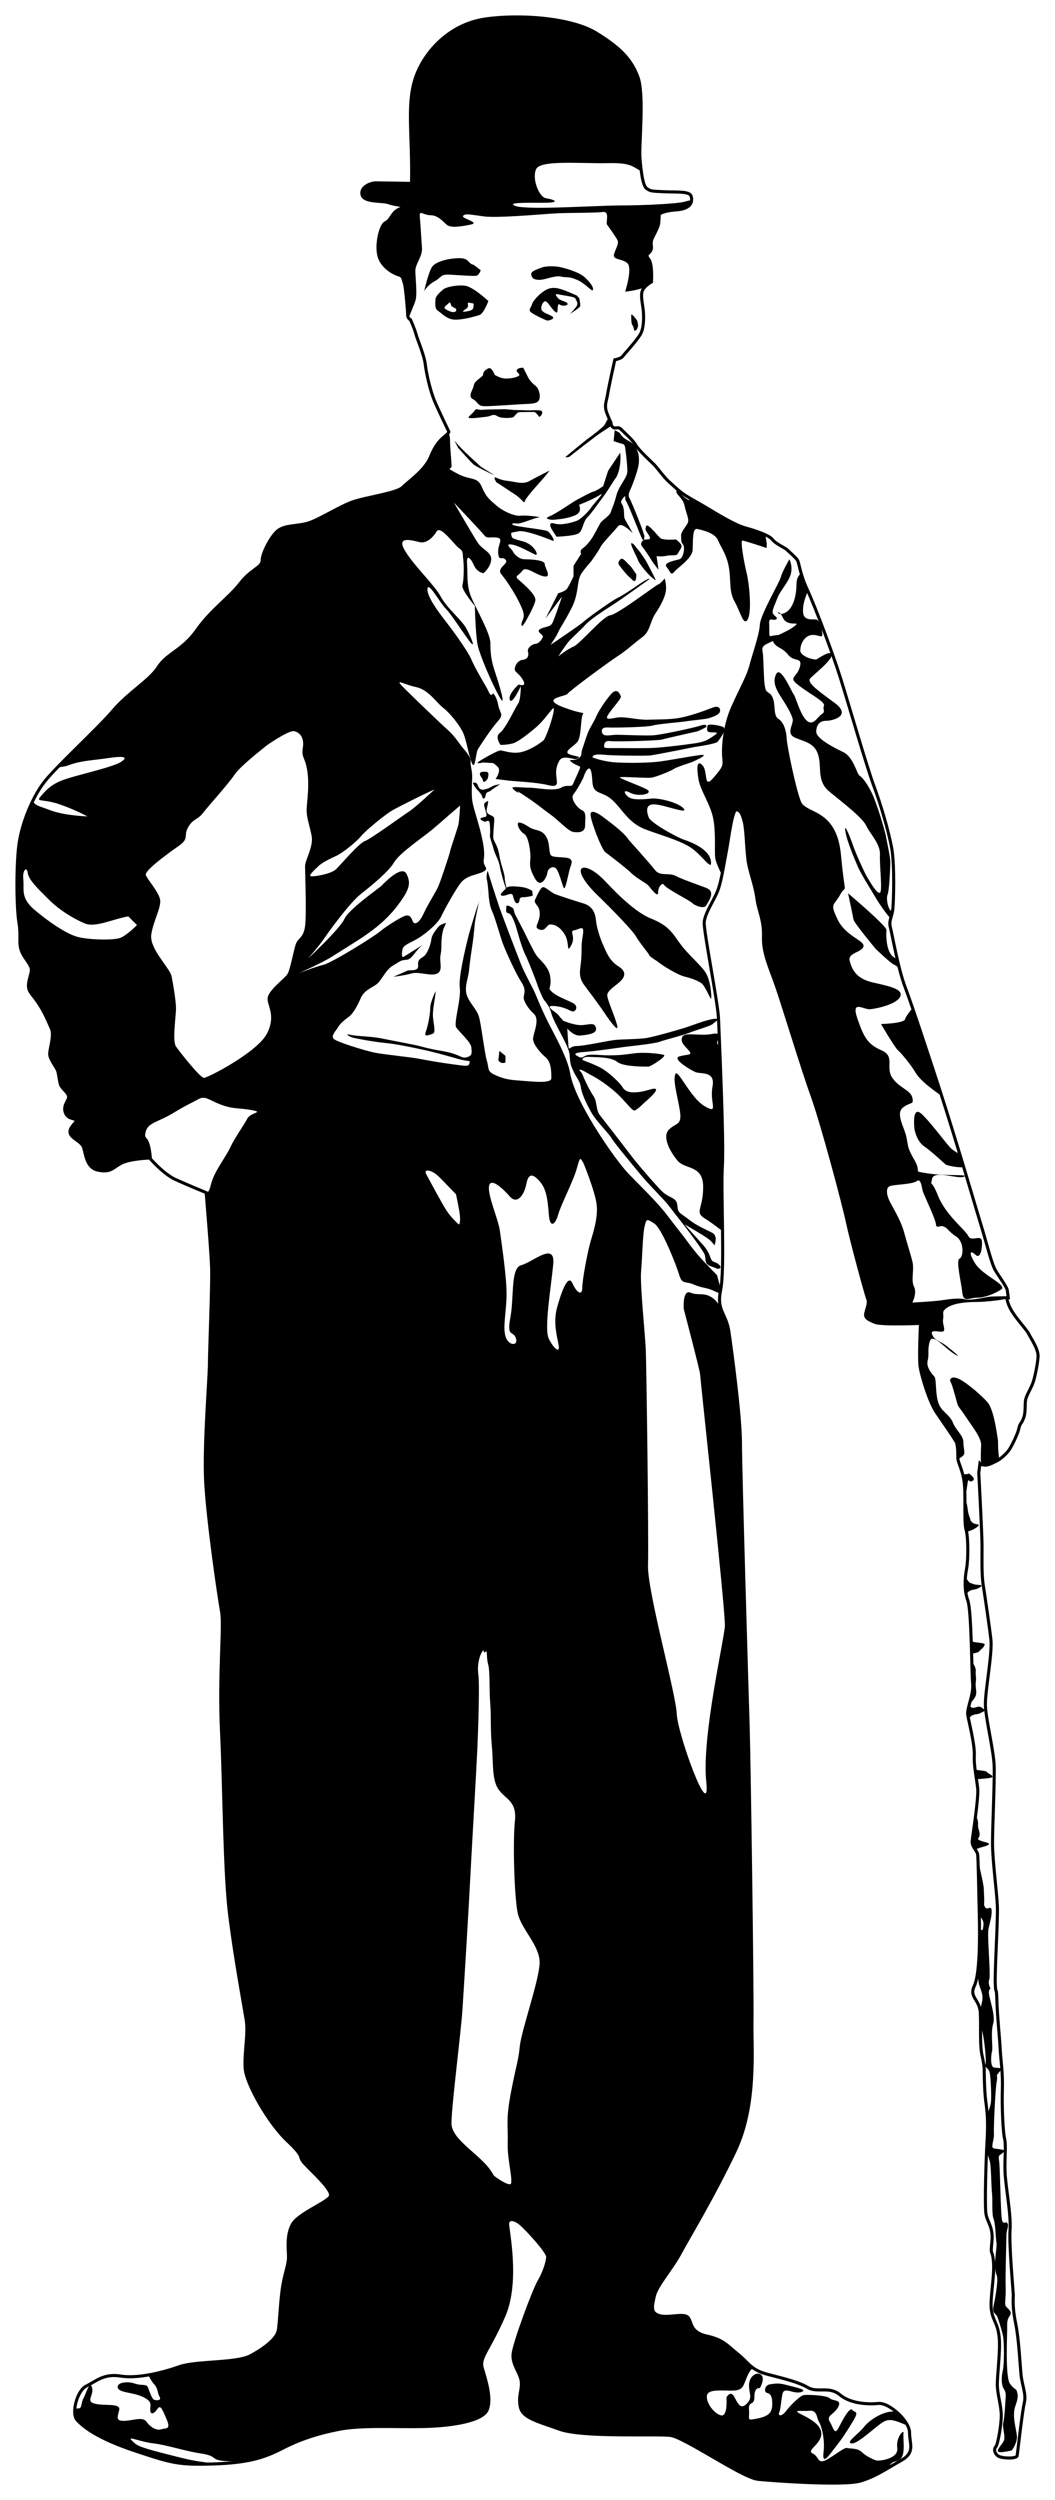 <?xml version="1.0" encoding="UTF-8" standalone="no"?>
<!-- Created with Inkscape (http://www.inkscape.org/) -->
<svg
    xmlns:inkscape="http://www.inkscape.org/namespaces/inkscape"
    xmlns:rdf="http://www.w3.org/1999/02/22-rdf-syntax-ns#"
    xmlns="http://www.w3.org/2000/svg"
    xmlns:cc="http://creativecommons.org/ns#"
    xmlns:dc="http://purl.org/dc/elements/1.1/"
    xmlns:sodipodi="http://sodipodi.sourceforge.net/DTD/sodipodi-0.dtd"
    xmlns:svg="http://www.w3.org/2000/svg"
    xmlns:ns1="http://sozi.baierouge.fr"
    xmlns:xlink="http://www.w3.org/1999/xlink"
    id="svg2"
    sodipodi:docname="Charles_Chaplin.svg"
    viewBox="0 0 343.1 812.6"
    version="1.1"
    inkscape:version="0.48.1 r9760"
  >
  <title
      id="title3272"
    >Charles "Charlie" Chaplin</title
  >
  <sodipodi:namedview
      id="base"
      bordercolor="#666666"
      inkscape:pageshadow="2"
      inkscape:window-y="-3"
      fit-margin-left="5"
      pagecolor="#ffffff"
      inkscape:window-height="1121"
      inkscape:window-maximized="1"
      inkscape:zoom="0.7"
      inkscape:window-x="-2"
      showgrid="false"
      borderopacity="1.0"
      inkscape:current-layer="layer2"
      inkscape:cx="-289.28343"
      inkscape:cy="442.78281"
      fit-margin-top="5"
      fit-margin-right="5"
      fit-margin-bottom="5"
      inkscape:window-width="1920"
      inkscape:pageopacity="0.0"
      inkscape:document-units="px"
  />
  <g
      id="layer2"
      inkscape:label="Charles Chaplin"
      inkscape:groupmode="layer"
      transform="translate(-209.73 -125.59)"
    >
    <g
        id="g3169"
      >
      <path
          id="path2997"
          d="m376.84 131.09c-3.337 0.042-6.585 0.272-9.531 0.719-11.786 1.786-19.978 11.085-22.656 19.656-2.679 8.571-0.737 18.571-1.094 33.75 0 0-9.808-0.188-11.594-0.188-1.786 0-5.183 1.438-4.469 3.938 0.714 2.5 6.598 1.786 8.562 2.5 1.964 0.714 6.438 1.25 6.438 1.25s-3.228 0.371-4.656 2.156c-1.429 1.786-1.237 2.295-2.844 3.188-1.607 0.893-3.21 7.866-1.781 11.438 1.429 3.571 5.188 5.174 6.438 5.531 1.25 0.357 1.237 1.795 1.594 2.688 0.357 0.893 1.062 8.938 1.062 10.188 0 1.25 0.906 1.594 0.906 1.594s1.246 2.692 1.781 4.656c0.536 1.964 2.674 6.777 3.031 9.812 0.357 3.036 1.603 8.576 3.031 11.969 1.429 3.393 4.656 10 4.656 10s0.009 0.357-1.062 1.25c-1.071 0.893-3.058 2.317-4.844 6.781-1.786 4.464-7.13 8.036-9.094 10s-11.973 3.205-16.438 4.812c-4.464 1.607-11.241 6.076-14.812 6.969-3.571 0.893-6.804 0.549-9.125 2.156s-5.344 7.491-5.344 9.812-3.585 2.857-7.156 7.5c-3.571 4.643-9.451 8.58-14.094 15.188-4.643 6.607-9.643 7.505-12.5 11.969-2.857 4.464-9.455 8.031-14.812 14.281-5.357 6.25-18.75 18.375-22.5 23.375s-6.804 12.688-7.875 18.938-1.049 21.237-0.156 26.594c0.893 5.357-0.741 7.321 1.938 11.25s2.33 3.406 1.438 7.156c-0.893 3.75 0.366 3.92 2.688 7.312s3.397 6.272 4.469 8.594c1.071 2.321-0.71 6.955-0.531 8.562s2.143 4.107 2.5 5c0.357 0.893 0.518 2.674 0.875 4.281 0.357 1.607 2.152 2.509 2.688 3.938 0.536 1.429-1.777 2.844-1.062 5.344 0.714 2.5 3.205 1.973 3.562 2.688 0.357 0.714-2.147 2.152-1.969 3.938 0.179 1.786 3.022 2.674 4.094 4.281 1.071 1.607 0.714 7.138 5 8.031 4.286 0.893 4.83-0.884 7.688-2.312 2.857-1.429 9.125-1.625 9.125-1.625s4.446 5.183 8.375 6.969c3.929 1.786 10 4.281 10 4.281s1.603 18.933 1.781 24.469c0.179 5.536-0.719 26.964-0.719 31.25 0 4.286-1.786 25.723-1.25 37.688 0.536 11.964 4.295 37.835 5.188 42.656 0.893 4.821-0.893 20.375 0 39.125 0.893 18.75 0.902 45.893 2.688 60s4.63 29.286 5.344 33.75c0.714 4.464-0.701 10.719-0.344 15.719 0.357 5 7.5 17.67 13.75 23.562 6.25 5.893 3.04 4.643 5.719 7.5 2.679 2.857 9.112 8.567 8.219 10.531-0.893 1.964-10.379 5.554-12.344 9.125-1.964 3.571-1.25 8.031-1.25 10.531 0 2.5-0.888 4.085-1.781 8.906-0.893 4.821-1.058 12.688-1.594 15.188-0.536 2.5-4.295 5.531-8.938 8.031s-17.683 1.629-23.219 3.594c-5.536 1.964-13.558 3.924-19.094 3.031-5.536-0.893-8.058 1.79-11.094 3.219-3.036 1.429-4.995 8.92-3.031 11.062 1.964 2.143 6.429 5.893 18.75 10s14.29 4.638 25.719 4.281c11.429-0.357 16.621-2.143 22.156-5 5.536-2.857 11.241-4.821 18.562-6.25 7.321-1.429 18.027-0.728 27.312-0.906 9.286-0.179 19.478-1.781 20.906-5.531 1.429-3.75-0.554-9.804-1.625-13.375s1.969-5.54 6.969-16.969 1.071-28.58 1.25-30.188c0.179-1.607 2.156-1.79 4.656 0.531s8.375 8.768 8.375 10.375c0 1.607-1.237 5.353-2.844 8.031-1.607 2.679-8.049 19.991-8.406 23.562-0.357 3.571 2.509 6.268 2.688 9.125 0.179 2.857-1.058 4.46-0.344 8.031 0.714 3.571 5.344 4.634 12.844 7.312 7.5 2.679 31.263 1.433 35.906 1.969 4.643 0.536 23.384 13.746 28.562 14.281 5.179 0.536 28.228 2.138 33.406 0.531 5.179-1.607 8.21-3.915 13.031-6.594 4.821-2.679 2.844-5.375 2.844-9.125s-6.616-9.826-10.188-9.469c-3.571 0.357-9.107 0.013-12.5-2.844-3.393-2.857-7.308-0.527-10.344-2.312-3.036-1.786-7.495-2.853-13.031-4.281-5.536-1.429-6.062-3.589-9.812-6.625s-4.652-4.625-10.188-5.875c-5.536-1.25-4.634-4.665-6.062-6.094s-6.455 0.362-9.312-0.531-2.308-2.857-1.594-6.25c0.714-3.393 5.728-8.938 8.406-13.938 2.679-5 10.701-18.188 17.844-33.188 7.143-15 5.353-33.058 5.531-42.344 0.179-9.286-0.893-84.812-1.25-96.062-0.357-11.25-2.5-83.219-2.5-91.969s-2.857-29.991-3.75-36.062c-0.893-6.071-4.116-6.777-2.688-13.562 1.429-6.786 0.027-31.973 0.562-40.188 0.536-8.214-1.071-43.031-1.25-48.031-0.179-5-4.835-28.393-4.656-31.25 0.179-2.857 3.031-6.964 4.281-10s1.982-8.232 2.875-12.875c0.893-4.643 1.946-14.107 3.375-13.75 1.429 0.357 1.786 1.259 2.5 3.938 0.714 2.679 0.723 10.179 1.438 13.75 0.714 3.571 2.152 7.143 2.688 11.25 0.536 4.107 2.304 6.777 2.125 12.312-0.179 5.536 2.147 9.995 4.469 16.781 2.321 6.786 8.223 26.259 11.438 35.188 3.214 8.929 10.156 35.013 11.406 40.906 1.25 5.893 6.089 23.75 6.625 25 0.536 1.25-0.54 3.562-0.719 4.812s0.888 1.795 3.031 2.688c2.143 0.893 14.812 0.344 14.812 0.344s-0.513 10.714-0.156 13.75c0.357 3.036 3.022 11.795 5.344 15.188 2.321 3.393 5.902 8.554 6.438 9.625 0.536 1.071 0.531 4.125 0.531 5.375s1.799 4.107 2.156 8.75c0.357 4.643-0.183 12.147 0.531 14.469 0.714 2.321 0.692 9.643 0.156 12.5-0.536 2.857-0.875 6.951 0.375 10.344 1.25 3.393 1.237 23.763 1.594 27.156 0.357 3.393-1.951 8.013-1.594 10.156 0.357 2.143 2.304 9.67 2.125 13.062-0.179 3.393 0.737 7.473 1.094 10.688 0.357 3.214-1.603 15.192-1.781 17.156-0.179 1.964 1.603 3.04 1.781 4.469 0.179 1.429 0.353 12.125 0.531 19.625s0.161 19.312-1.625 23.062 1.79 4.263 1.969 8.906c0.179 4.643-0.183 10.379 0.531 13.594 0.714 3.214 0.719 4.438 0.719 4.438s-0.004 6.969 0.531 10.719c0.536 3.75 0.732 7.147 0.375 13.219-0.357 6.071-0.732 19.839-0.375 22.875 0.357 3.036 2.505 4.438 1.969 9.438-0.536 5 0.174 1.982 0.531 6.625 0.357 4.643-1.223 11.96-0.688 15.531 0.536 3.571 1.964 4.098 2.5 8.562 0.536 4.464-0.741 13.214-0.562 16.25 0.179 3.036 1.071 5.714 1.25 8.75 0.179 3.036-1.067 10.192-1.781 10.906-0.714 0.714-0.344 2.317 0.906 3.031 1.25 0.714 5.884 0.884 6.062-0.188 0.179-1.071 1.598-14.089 2.312-17.125 0.714-3.036-0.705-5.531-1.062-9.281-0.357-3.75-0.71-11.634-1.781-16.812-1.071-5.179-0.719-8.013-0.719-8.906 0-0.893-1.42-16.25-1.062-21.25 0.357-5-1.446-14.107-1.625-18.75-0.179-4.643 0.379-8.763-0.156-10.906-0.536-2.143-0.897-10.527-0.719-16.062 0.179-5.536-0.54-9.469-0.719-13.219-0.179-3.75-0.884-9.817-1.062-15.531-0.179-5.714-0.353-1.246-0.531-5.531s0.866-20.723 0.688-25.188c-0.16-4.46-1.58-14.81-1.58-20.52 0-5.714 0.71-20.188 0.531-25.188-0.179-5-2.665-15.004-2.844-19.469-0.179-4.464 2.317-16.951 1.781-21.594-0.536-4.643-1.964-14.295-2.5-17.688-0.536-3.393-0.375-8.759-0.375-12.688 0-3.929-1.062-23.75-1.062-23.75l0.375-3.031s0.531 0.531 1.781 0.531 3.38-1.237 4.094-1.594c0.714-0.357 2.857-2.134 3.75-3.562 0.893-1.429 2.674-4.995 3.031-6.781 0.357-1.786 0.911-1.451 1.625-3.594 0.714-2.143 0.183-4.643 0.719-6.25 0.536-1.607 1.777-3.549 2.312-5.156 0.536-1.607 1.415-5.719 1.594-8.219 0.179-2.5-2.138-5.714-3.031-7.5-0.893-1.786-5.344-6.085-6.594-9.656s0-1.594 0-1.594-0.196-1.625-0.375-2.875-2.656-4.451-3.906-6.594-3.04-9.482-4.469-14.125c-1.429-4.643-5-16.768-6.25-20.875-1.25-4.107-4.844-15.884-7.344-23.562-2.5-7.679-8.929-27.335-11.25-33.406-2.321-6.071-4.277-17.504-4.812-19.469-0.536-1.964 0.362-3.201 0.719-5.344s0.728-15.183-0.344-20.719c-1.071-5.536-3.397-13.562-5.719-19.812-2.321-6.25-8.219-26.621-10.719-34.656-2.5-8.036-8.406-23.737-10.906-29.094-2.5-5.357-2.683-8.763-3.219-9.656-0.536-0.893-2.661-2.692-3.375-3.406-0.714-0.714-3.741-1.946-4.812-3.375s-6.071-3.036-8.75-3.75c-2.679-0.714-7.143-3.219-11.25-5.719s-6.255-3.562-8.219-4.812-3.589-2.862-5.375-4.469c-1.786-1.607-3.741-4.46-4.812-5.531s-5.17-4.83-6.062-6.438c-0.893-1.607-3.951-4.295-4.844-5.188-0.893-0.893-1.786 0.004-2.5-0.531-0.714-0.536-0.688-1.594-0.688-1.594s-0.179-0.196-1.25-2.875-0.201-3.929 0.156-6.25 2.344-11.25 2.344-11.25 1.964-0.348 2.5-1.062c0.536-0.714 5.17-5.723 6.062-7.688 0.893-1.964 0.897-5.161 0.719-7.125s-0.911-4.83-0.375-6.438 3.031-3.031 3.031-3.031 0.375-5.705-0.875-7.312-0.183-1.616 0.531-2.688c0.714-1.071-0.013-1.978 0.344-3.406 0.357-1.429 2.165-3.933 2.344-5.719 0.179-1.786 0.156-2.844 0.156-2.844s0.897-1.08 5.719-1.438c4.821-0.357 5.192-2.862 4.656-4.469-0.536-1.607-4.464-1.228-8.75-1.406-4.286-0.179-4.469-0.201-5.719-1.094-1.25-0.893-1.799-5.527-2.156-9.812-0.357-4.286 1.455-20.723-0.688-26.438-2.143-5.714-5.737-9.46-13.594-14.281-5.893-3.616-16.708-5.313-26.719-5.188zm-9.906 530.38c0.236-0.04 0.441 0.127 0.562 0.531 1.607-0.893 0.723 1.781 1.438 4.281 0.714 2.5 0.362 8.589 0.719 12.875s-0.004 8.013 0.531 13.906c0.536 5.893-0.018 10.902 2.125 13.938 2.143 3.036 6.089 3.745 5.375 10.531-0.714 6.786-0.196 24.299 0.875 29.656 1.071 5.357 7.513 10.71 7.156 16.781-0.357 6.071-5.902 21.603-6.438 26.781-0.536 5.179-1.058 5.527-2.844 14.812-1.786 9.286-0.915 10.732-1.094 16.625-0.179 5.893 2.147 12.857 0.719 13.75-1.18 0.738-4.767-1.829-6.031-2.781 1.497 2.432-0.562-0.438-0.562-0.438s0.297 0.237 0.562 0.438c-0.264-0.429-0.402-0.67-0.938-1.5-3.571-5.536-13.031-10.192-13.031-15.906 0-5.714 3.058-29.098 3.594-37.312 0.536-8.214 1.964-31.621 2.5-42.156 0.536-10.536 1.955-34.268 2.312-42.125 0.357-7.857 0.748-21.297 0.344-24.125-0.633-4.431 1.104-8.39 2.125-8.562z"
          style="stroke:#000000;stroke-width:1px;fill:none"
          inkscape:connector-curvature="0"
      />
      <path
          id="path3037"
          d="m376.84 131.09c-3.337 0.042-6.585 0.272-9.531 0.719-11.786 1.786-19.978 11.085-22.656 19.656-2.679 8.571-0.737 18.571-1.094 33.75 0 0-9.808-0.188-11.594-0.188-1.786 0-5.183 1.438-4.469 3.938 0.714 2.5 6.598 1.786 8.562 2.5 1.964 0.714 6.438 1.25 6.438 1.25s-3.228 0.371-4.656 2.156c-1.429 1.786-1.237 2.295-2.844 3.188-1.607 0.893-3.21 7.866-1.781 11.438 1.429 3.571 5.188 5.174 6.438 5.531 1.25 0.357 1.237 1.795 1.594 2.688 0.357 0.893 1.062 8.938 1.062 10.188 0 0.469 0.124 0.817 0.281 1.062 0.969-2.303 1.91-4.606 2.219-5.531 0.714-2.143 0-7.491 0-9.812s2.335-4.665 2.156-7.344c-0.179-2.679-0.54-8.567-0.719-10.531-0.179-1.964 1.241-0.188 3.562-0.188s3.938 1.991 5.188 3.062 4.116 0.714 7.688 0c3.571-0.714-3.058-1.982-2.344-2.875 0.714-0.893 2.527-0.348 6.812 0.188s16.938-0.549 21.938-0.906c5-0.357 14.125-0.174 16.625-0.531s0.902 3.411 1.438 4.125c0.536 0.714 2.839 3.929 3.375 5 0.536 1.071-0.348 2.295-1.062 4.438-0.714 2.143 2.495 1.455 4.281 3.062s-0.719 9.281-0.719 9.281 3.99-0.406 6.344-1.438c0.866-0.961 2-1.627 2.156-1.719 0.021-0.023 0.041-0.039 0.062-0.062 0 0-0-0.03 0-0.031 0.006-0.097 0.364-5.688-0.875-7.281-1.25-1.607-0.183-1.616 0.531-2.688 0.714-1.071-0.013-1.978 0.344-3.406 0.357-1.429 2.165-3.933 2.344-5.719 0.179-1.786 0.156-2.844 0.156-2.844s0.897-1.08 5.719-1.438c3.671-0.272 4.772-1.771 4.844-3.188-0.911 0.191-1.707 0.393-2.156 0.531-2.321 0.714-13.741 1.25-21.062 1.25-7.321 0-30.554 1.585-34.125 0.156-3.571-1.429 6.79-0.884 10.719-1.062 3.929-0.179 1.603-1.08-0.719-1.438-2.321-0.357-4.647-6.433-3.219-9.469 1.429-3.036 14.112-1.759 23.219-1.938 7.25-0.142 7.78 0.836 11 2.688-0.183-1.376-0.348-2.858-0.469-4.312-0.357-4.286 1.455-20.723-0.688-26.438-2.143-5.714-5.737-9.46-13.594-14.281-5.893-3.616-16.708-5.313-26.719-5.188z"
          style="fill:#000000"
          inkscape:connector-curvature="0"
      />
      <path
          id="path3042"
          d="m363.75 211.65c-1.964-0.357-1.25-2.143-4.643-2.143-3.393 0-7.5 1.071-8.75 2.679-1.25 1.607-2.679 8.036-2.679 8.036s1.071-1.964 3.393-3.214c2.321-1.25 1.786-2.321 5-2.143 3.214 0.179 7.679 0.536 8.571 0.357 0.893-0.179 1.429-1.786 1.429-1.786z"
          style="fill:#000000"
          inkscape:connector-curvature="0"
      />
      <path
          id="path3044"
          d="m386.16 212.45c-2.321 0.893-3.839 1.339-3.661 2.411 0.179 1.071 0.804 1.696 2.679 1.696s5-1.518 6.964-1.071c1.964 0.446 2.411-0.179 5.268 1.071 2.857 1.25 5 4.196 5.179 3.214 0.179-0.982-1.161-2.679-2.857-4.196-1.696-1.518-6.875-3.214-9.464-3.393-2.589-0.179-4.107 0.268-4.107 0.268z"
          style="fill:#000000"
          inkscape:connector-curvature="0"
      />
      <path
          id="path3046"
          d="m359.59 218.38c-2.067 0.013-4.812 0.509-5.75 1.312-1.25 1.071-2.5 2.241-2.5 3.312s-0.375 2.853 0.875 3.656c1.25 0.804 2.946 2.844 5.625 2.844s6.353-1.054 7.781-1.5c1.429-0.446 2.938-4.562 2.938-4.562-2.768-2.5-5.433-4.46-7.219-4.906-0.446-0.112-1.061-0.16-1.75-0.156zm-3.625 5.531c0.23 0.034 0.402 0.54 0.469 0.875 0.089 0.446 0.612 0.621 1.594 1.156 0 0 0.362 0.884-0.531 1.062s-2.045-0.433-2.938-0.969c-0.893-0.536 0.799-1.522 1.156-1.969 0.089-0.112 0.173-0.167 0.25-0.156zm6.062 0.094c0.283-0.077 0.882 0.083 1.719 0.25 0 0 0.103 1.429-0.344 1.875-0.446 0.446-1.705 0.692-2.688 0.781-0.982 0.089 0-0.522 0.625-0.969 0.625-0.446 0.71-0.906 0.531-1.531-0.067-0.234-0.014-0.36 0.156-0.406z"
          style="fill:#000000"
          inkscape:connector-curvature="0"
      />
      <path
          id="path3054"
          d="m397.32 221.65c-4.911-2.143-6.875-2.946-9.107-2.232-2.232 0.714-5.089 3.75-5.446 5-0.357 1.25-1.339 1.875-0.357 2.679 0.982 0.804 4.732 2.589 5.268 2.679 0.536 0.089 2.946-0.625 1.518-1.429-1.429-0.804-3.125-1.161-3.393-2.232-0.268-1.071 0.625-2.679 1.25-2.589s1.161 0.982 1.786 1.786c0.625 0.804 1.964 2.5 2.143 1.607 0.179-0.893 0-2.946 0.804-2.321 0.804 0.625 2.857 0.357 2.5-0.357-0.357-0.714-2.411-0.893-3.036-1.696-0.625-0.804-1.429-1.607 0.179-1.25 1.607 0.357 5.268 0.714 5.446 1.339 0.179 0.625 1.071 1.429 0.357 2.5-0.714 1.071-2.143 2.5-2.143 2.5s3.125-1.964 3.304-2.5c0.179-0.536-0.268-2.589-0.268-2.589z"
          style="fill:#000000"
          inkscape:connector-curvature="0"
      />
      <path
          id="path3056"
          d="m416.88 229.68c-0.804-0.982-1.875-2.5-1.875-1.518 0 0.982 0 2.768 0.446 3.214 0.446 0.446 0.357 1.875 0.804 1.696 0.446-0.179 0.625-0.357 0.893-1.161 0.268-0.804-0.268-2.232-0.268-2.232z"
          style="fill:#000000"
          inkscape:connector-curvature="0"
      />
      <path
          id="path3058"
          d="m379.91 245.13c-1.25-0.089-2.321 0.446-2.143 1.071 0.179 0.625 1.518 1.161 0.446 1.696-1.071 0.536-2.946 0.804-4.375 0.714-1.429-0.089-3.214-1.161-3.214-1.161s-0.982-2.679-2.054-2.143c-1.071 0.536-1.786 1.25-1.696 1.964 0.089 0.714-2.857 2.054-3.036 3.482-0.179 1.429-2.143 3.661-0.357 4.554 1.786 0.893 1.429 2.321 3.929 2.321s10.804-0.625 13.036-0.714c2.232-0.089 4.107-0.089 4.643-1.429 0.536-1.339-0.179-3.661-1.071-4.375-0.893-0.714-1.964-1.696-2.589-2.946s-1.518-3.036-1.518-3.036z"
          style="fill:#000000"
          inkscape:connector-curvature="0"
      />
      <path
          id="path3060"
          d="m385.09 261.11c0.982-0.446 1.339-1.875 0.536-2.054-0.804-0.179-2.143-0.179-3.036-0.089-0.893 0.089-2.589-0.089-4.643-0.089s-3.125-0.357-5-0.268c-1.875 0.089-4.375 0-6.161 0.179s-2.054-0.714-2.768 0.357c-0.714 1.071-2.589 2.143-1.607 2.321 0.982 0.179 4.286-0.268 5.714-0.446 1.429-0.179 1.964-1.071 3.304-0.179 1.339 0.893 5 0.625 5.357 0.268 0.357-0.357 1.071-1.429 1.696-1.518s4.286-0.089 4.911-0.089 1.696 1.607 1.696 1.607z"
          style="fill:#000000"
          inkscape:connector-curvature="0"
      />
      <path
          id="path3062"
          d="m407.66 261.28c-0.471 0.826-0.986 1.785-1.219 2.25-0.446 0.893-4.482 3.906-5.375 4.531-0.893 0.625-7.5 6.094-7.5 6.094s0.902 0.259 1.438-0.188c0.536-0.446 8.741-6.866 10.438-7.938 0.977-0.617 1.994-1.298 3.219-2.094-0.253-0.503-0.25-1.031-0.25-1.031s-0.257-0.469-0.75-1.625z"
          style="fill:#000000"
          inkscape:connector-curvature="0"
      />
      <path
          id="path3068"
          d="m380.62 287.99c-0.179 0.268-0.089 0.714-0.446 0.804-0.357 0.089-0.893-1.161-3.125-2.589-2.232-1.429-5.179-3.482-5.625-3.661-0.446-0.179-1.25-1.964-0.625-1.786 0.625 0.179 1.696 0.893 4.196 1.161 2.5 0.268 4.732 1.25 6.964-0s6.518-3.393 6.518-3.393c-2.462 3.291-5.485 6.089-7.857 9.464z"
          sodipodi:nodetypes="ccssssscc"
          style="fill:#000000"
          inkscape:connector-curvature="0"
      />
      <path
          id="path3070"
          d="m357.5 268.79c2.768 3.393 7.5 7.411 8.304 8.214 0.804 0.804 5.714 3.482 4.286 2.857s-5.446-2.589-6.25-3.214c-0.804-0.625-5.089-5.446-5.089-5.446z"
          style="fill:#000000"
          inkscape:connector-curvature="0"
      />
      <path
          id="path3075"
          d="m520.09 573.34c-1.237-0.089-1.629 0.776-1.25 1.344 0.505 0.758 1.777 5.548 2.156 6.938s0.602 1.153 2.875 4.562 5.064 6.82 4.938 9.219c-0.095 1.812-0.177 4.539 0 6.156 0.289 0.133 0.75 0.25 1.375 0.25 1.25 0 3.38-1.237 4.094-1.594 0.112-0.056 0.298-0.194 0.469-0.312-0.647-3.463-0.31-5.264-0.5-6.406-0.253-1.515-1.261-9.601-3.281-12s-6.945-6.551-9.344-7.688c-0.6-0.284-1.119-0.439-1.531-0.469z"
          style="fill:#000000"
          inkscape:connector-curvature="0"
      />
      <path
          id="path3080"
          d="m355.53 266.31c-0.145 0.201-0.398 0.478-0.875 0.875-1.071 0.893-3.058 2.317-4.844 6.781-1.786 4.464-7.13 8.036-9.094 10s-11.973 3.205-16.438 4.812c-4.464 1.607-11.241 6.076-14.812 6.969-3.571 0.893-6.804 0.549-9.125 2.156s-5.344 7.491-5.344 9.812-3.585 2.857-7.156 7.5c-3.571 4.643-9.451 8.58-14.094 15.188-4.643 6.607-9.643 7.505-12.5 11.969-2.857 4.464-9.455 8.031-14.812 14.281-3.983 4.647-12.399 12.544-18 18.344 1.247-0.066 2.52-0.261 3.656-0.688 4.041-1.515 7.574-1.524 12.625-2.281 5.051-0.758 7.059-0.518 4.281 1.25-2.778 1.768-14.647 4.297-18.688 5.812-4.041 1.515-5.545 3.292-7.312 5.312s0.509 0.763 5.812 2.531c5.303 1.768 9.344 4.031 9.344 4.031s-7.579-0.263-12.125-2.031c-3.68-1.431-4.869-1.395-5.594-3.062-2.072 4.199-3.666 8.959-4.375 13.094-1.071 6.25-1.049 21.237-0.156 26.594 0.893 5.357-0.741 7.321 1.938 11.25s2.33 3.406 1.438 7.156c-0.893 3.75 0.366 3.92 2.688 7.312s3.397 6.272 4.469 8.594c1.071 2.321-0.71 6.955-0.531 8.562s2.143 4.107 2.5 5c0.357 0.893 0.518 2.674 0.875 4.281 0.357 1.607 2.152 2.509 2.688 3.938 0.536 1.429-1.777 2.844-1.062 5.344 0.714 2.5 3.205 1.973 3.562 2.688 0.357 0.714-2.147 2.152-1.969 3.938 0.179 1.786 3.022 2.674 4.094 4.281 1.071 1.607 0.714 7.138 5 8.031 4.286 0.893 4.83-0.884 7.688-2.312 2.857-1.429 9.125-1.625 9.125-1.625s0.274 0.333 0.719 0.812c0.014-0.419 0.008-0.849-0.031-1.25-0.758-7.829-2.758-5.032-2-8.062 0.758-3.03 3.793-3.032 8.844-6.062s6.04-3.3 8.312-4.562c2.273-1.263 3.303 0.266 7.344 1.781 4.041 1.515 6.053 1.024 10.094 1.781 4.041 0.758-0.521 0.73-1.531 2.75-1.01 2.02-4.016 6.061-5.531 9.344s-5.302 7.832-6.312 12.125c-0.435 1.848-0.931 2.473-1.5 2.875 0.043 0.512 1.574 18.729 1.75 24.188 0.179 5.536-0.719 26.964-0.719 31.25 0 4.286-1.786 25.723-1.25 37.688 0.536 11.964 4.295 37.835 5.188 42.656 0.893 4.821-0.893 20.375 0 39.125 0.893 18.75 0.902 45.893 2.688 60s4.63 29.286 5.344 33.75c0.714 4.464-0.701 10.719-0.344 15.719 0.357 5 7.5 17.67 13.75 23.562 6.25 5.893 3.04 4.643 5.719 7.5 2.679 2.857 9.112 8.567 8.219 10.531-0.893 1.964-10.379 5.554-12.344 9.125-1.964 3.571-1.25 8.031-1.25 10.531 0 2.5-0.888 4.085-1.781 8.906-0.893 4.821-1.058 12.688-1.594 15.188-0.536 2.5-4.295 5.531-8.938 8.031s-17.683 1.629-23.219 3.594c-2.912 1.033-6.498 2.071-10.062 2.688 0.62 1.294 1.357 2.482 1.906 3.031 1.263 1.263 0.992 2.769 1.75 4.031 0.758 1.263-0.992 1.252-1.75 1-0.758-0.253-1.526-2.769-2.031-4.031-0.505-1.263-2.261-0.492-4.281-1.25-2.02-0.758-5.815-0.518-5.562 1.25 0.253 1.768 4.779 1.516 8.062 3.031s2.531 2.514 2.531 4.281c0 1.768 1.271 1.265 2.281-0.25 1.01-1.515 1.516-0.254 3.031 3.281s-0.266 2.776-1.781 3.281c-1.515 0.505-3.519-0.732-4.781-2.5-1.263-1.768-4.566-0.25-7.344-0.25-2.778 0-2.005-1.29-1.5-3.562 0.505-2.273-4.561-1.242-7.844-2-3.283-0.758-0.242-2.787-1-5.312-0.758-2.525-2.024 2.269-2.781 3.531-0.758 1.263-0.49 3.281-1.5 3.281-0.275 0-0.73 0.057-1.312 0.125-0.139 1.543 0.072 2.917 0.75 3.656 1.964 2.143 6.429 5.893 18.75 10 12.16 4.053 14.275 4.61 25.312 4.281-1.18-0.3-2.267-0.515-3.094-0.625-3.788-0.505-5.828-1.011-13.656-3.031-7.829-2.02-8.079-2.516-9.594-4.031-1.515-1.515 2.769 0.495 7.062 1 4.293 0.505 10.355 2.524 15.406 3.281 5.051 0.758 3.535 1.776 6.312 2.281 1.661 0.302 3.9 0.255 6.969 0.375 5.638-0.835 9.343-2.282 13.156-4.25 5.536-2.857 11.241-4.821 18.562-6.25 7.321-1.429 18.027-0.728 27.312-0.906 9.286-0.179 19.478-1.781 20.906-5.531 1.429-3.75-0.554-9.804-1.625-13.375s1.969-5.54 6.969-16.969 1.071-28.58 1.25-30.188c0.179-1.607 2.156-1.79 4.656 0.531s8.375 8.768 8.375 10.375c0 1.607-1.237 5.353-2.844 8.031-1.607 2.679-8.049 19.991-8.406 23.562-0.357 3.571 2.509 6.268 2.688 9.125 0.179 2.857-1.058 4.46-0.344 8.031 0.714 3.571 5.344 4.634 12.844 7.312 7.5 2.679 31.263 1.433 35.906 1.969 4.643 0.536 23.384 13.746 28.562 14.281 5.179 0.536 28.228 2.138 33.406 0.531 3.563-1.106 6.125-2.557 8.938-4.219 1.422-2.824 2.408-1.6 3.969-2.938 1.768-1.515 0.747-6.829 1-8.344 0.253-1.515-2.536 1.246-2.031 4.781 0.505 3.535-5.802 4.315-6.812 4.062-1.01-0.253-3.519-1.519-4.781-2.781-1.263-1.263-3.802-1.029-4.812-1.281-1.01-0.253-6.045 4.06-7.812 4.312-1.768 0.253-1.292-1.521-3.312-2.531-2.02-1.01 2.276-2.782 2.781-5.812 0.505-3.03-2.777-5.045-6.312-6.812s0.006-0.997 2.531-1.25c2.525-0.253 2.274 2.269 3.031 3.531 0.758 1.263 2.036 5.298 1.531 9.844-0.505 4.546 1.506 1.502 4.031-1.781 2.525-3.283 2.787-3.772 5.312-7.812s0.758-3.052 0-4.062c-0.758-1.01-2.797 2.532-4.312 5.562s-1.769 0.27-3.031-1.75c-1.263-2.02 1.519-2.287 2.781-4.812 1.263-2.525-1.771-1.771-2.781-2.781-1.01-1.01-7.584-1.252-8.594-1-1.01 0.253-4.016 3.042-5.531 5.062s-2.786 1.763-2.281 0.5c0.505-1.263 0.495-3.035 1-5.812 0.505-2.778 3.537 0.008 6.062-0.75 2.525-0.758-1.753-1.524-4.531-2.281-2.778-0.758-3.795-0.503-5.562-0.25s-2.01 2.529-1 2.781c1.01 0.253 1.75 0.753 1.75 3.531s-0.993 4.024-4.781 4.781c-3.788 0.758-2.529 0.502-2.781-2.781-0.253-3.283 1.75-0.998 1.75-4.281s1.781-2.781 1.781-2.781 1.763-3.019 0.5-4.281c-1.263-1.263-4.031 0.251-4.031 3.281 0 3.03 1.27 4.042-0.75 6.062s-2.8-0.008-4.062-2.281c-1.263-2.273-2.531 0.25-2.531 0.25s0.523 6.318-1.75 5.812c-2.273-0.505-5.068-4.29-4.562-6.562 0.505-2.273 6.063-1.279 9.094-1.531 3.03-0.253 2.797-2.251 4.312-5.281 0.544-1.088 1.073-1.699 1.594-2.062-1.679-1.216-2.772-2.696-5-4.5-3.75-3.036-4.652-4.625-10.188-5.875-5.536-1.25-4.634-4.665-6.062-6.094s-6.455 0.362-9.312-0.531-2.308-2.857-1.594-6.25c0.714-3.393 5.728-8.938 8.406-13.938 2.679-5 10.701-18.188 17.844-33.188 7.143-15 5.353-33.058 5.531-42.344 0.179-9.286-0.893-84.812-1.25-96.062-0.357-11.25-2.5-83.219-2.5-91.969s-2.857-29.991-3.75-36.062c-0.572-3.888-2.069-5.57-2.719-8.062-0.181-0.254-0.445-0.61-0.594-0.812-3.535-4.798-6.316-2.519-9.094-3.781-2.778-1.263-2.281 5.281-2.281 5.281s5.312 20.209 5.312 21.219c0 1.01 8.315 77.298 8.062 81.844-0.253 4.546-7.578 36.105-6.062 50.5s-9.341-15.403-9.594-21.969c-0.253-6.566-9.596-39.916-9.344-48.25 0.253-8.334-0.497-65.794-0.75-70.719-0.253-4.925-1.879-20.708-1.5-24.875 0.379-4.167 0.494-11.722 1.125-14.5 0.631-2.778 0.757-2.546 3.156-1.031 2.399 1.515 7.052 13.153 8.062 16.562 1.01 3.409 1.908 2.019 4.812 3.281 2.904 1.263 4.036 0.862 6.688 2.125 0.801 0.381 1.403 0.608 1.844 0.719 0.052-0.344 0.107-0.714 0.188-1.094 0.026-0.126 0.038-0.299 0.062-0.438-0.558-1.641-1.219-4.344-1.219-4.344s-2.135-2.165-4.281-4.438c-2.147-2.273-4.05-4.67-5.312-6.438s-3.531-4.521-6.688-8.688-8.966-9.746-12.375-13.281c-3.409-3.535-9.088-11.749-12.75-18.062-3.662-6.314-5.806-11.212-6.438-15-0.631-3.788-3.662-9.733-6.188-14.531-2.525-4.798-4.054-8.572-4.938-10.719-0.884-2.147-3.519-6.718-4.781-9.875-1.263-3.157-6.557-17.047-7.062-18.562-0.505-1.515-3.404-10.332-3.656-11.469-0.253-1.136-0.659 1.742-0.406 2.5 0.253 0.758 0.531 4.188 0.531 4.188s0.115 3.791 1.125 5.938 2.647 8.195 3.531 10.594c0.884 2.399 4.168 9.721 6.062 12.625s0.497 4.176 0.75 5.312c0.253 1.136 1.135 2.917 3.281 4.938 2.147 2.02-0.376 6.545-0.25 8.312s2.42 4.422 4.188 5.938 1.75 4.793 1.75 6.688-6.554 1.002-10.469 0.75c-3.914-0.253-5.443-0.739-7.969-1.875s-1.774-2.037-2.531-4.562c-0.758-2.525-1.867-12.101-2.625-14.5-0.758-2.399-3.557-4.817-4.062-7.469-0.505-2.652 0.654-4.785 0.906-7.562s0.997-7.576 1.25-9.344 0.499-4.675 0.625-5.938c0.074-0.741 0.778-4.173 1.438-7.281-0.154 0.616-0.311 1.153-0.438 1.469-0.505 1.263-2.496 7.955-2.875 9.344-0.379 1.389-3.536 13.649-3.031 17.438 0.505 3.788-2.04 11.611-1.156 13 0.884 1.389 4.811 4.795 4.938 6.562 0.126 1.768 0.363 2.651-1.531 3.156-1.894 0.505-2.003-1.021-7.938-2.031-5.935-1.01-5.931-1.367-9.719-2.125-3.788-0.758-7.218-1.4-10.375-2.031-3.157-0.631-7.697-0.62-9.844-1.125s-0.133 0.622 0.625 0.875c0.758 0.253 6.836 1.402 10.75 1.781 3.914 0.379 8.964 1.492 12.5 2.25 3.535 0.758 7.053 1.77 11.094 2.906 4.041 1.136 4.065 0.27 3.812 1.406-0.253 1.136-0.766 1.006-5.438 0.375-4.672-0.631-7.466-1.15-10.875-1.781-3.409-0.631-11.343-1.369-14.5-2-3.157-0.631-12.145-3.427-13.281-4.438-1.136-1.01 0.775-2.77 1.406-3.906 0.631-1.136 2.017-2.271 3.406-3.281 1.389-1.01 2.77-3.411 3.906-6.062 1.136-2.652 3.546-3.3 5.188-4.562s2.913-4.673 5.312-6.062 2.386-1.749 4.406-1.875c1.894-0.118 2.773-3.016 5.375-4.938 1.029-0.637-5.672 3.59-6.25 3.938-0.631 0.379-0.753-0.388-0.5-2.156 0.253-1.768 2.63-2.265 5.281-3.906 2.652-1.641 6.334-4.822 7.344-6.969s4.167-7.941 6.188-10.719c2.02-2.778 5.416-2.77 7.562-3.906s-0.254-1.538 0.125-3.938-0.117-5.029-0.875-8.312c-0.758-3.283-2.402-8.23-2.781-10.25-0.379-2.02-0.251-5.287-0.125-7.812s-0.626-3.922-0.5-5.438-1.645-3.392-2.781-4.781c-1.136-1.389-2.288-3.416-4.688-5.562s-10.589-9.996-14.125-13.531c-3.535-3.535-0.386-1.259 3.781-0.375 4.167 0.884 6.571 4.951 8.844 6.719 2.273 1.768 5.05 5.288 6.312 7.688s1.895 7.441 3.031 10.219c1.136 2.778 1.242-3.144 2-4.406 0.758-1.263 4.322-6.695 6.469-9.094 2.147-2.399 0.63-2.535 0.125-5.312-0.505-2.778-1.656-3.781-1.656-3.781s-0.617 1.393-1.375-0.375-4.047-6.808-5.562-10.344c-1.515-3.535-7.076-10.883-8.844-13.156-1.768-2.273-5.815-7.568-5.562-10.094 0.253-2.525 4.045 4.545 5.812 6.312s4.785 6.556 7.562 10.344c2.778 3.788 0.765-1.003-0.75-3.781s-6.292-6.556-8.312-10.344c-2.02-3.788-8.595-9.855-11.625-14.906-3.03-5.051 2.508-3.286 4.781-2.781 2.273 0.505 4.3-1.511 5.562-3.531 1.263-2.02 5.797 4.552 7.312 5.562s1.029 2.016 1.281 3.531c0.253 1.515 0.255 6.829-0.25 8.344-0.505 1.515 4.031 6.812 4.031 6.812s0.242 10.095 1 13.125c0.758 3.03 4.066 11.105 6.844 16.156 2.778 5.051-0.019-4.024-1.281-7.812-1.263-3.788-1.5-6.061-1.5-9.344s-4.797-11.368-6.312-15.156c-1.515-3.788-1.029-7.09-1.281-10.625-0.253-3.535 1.271-1.742 2.281 0.531 1.01 2.273 3.031 2.5 3.031 2.5s2.279-1.756 2.531-4.281c0.253-2.525-2.797-3.29-4.312-5.562s-7.812-13.125-7.812-13.125 8.834 9.331 9.844 10.594c1.01 1.263 1.506 0.529 4.031 0.781 2.525 0.253 0.279 2.253 0.531 5.031s0.987 1.021 2.25 2.031c1.263 1.01-0.995 2.019-1.5 3.281-0.505 1.263 0.261 1.251 2.281 4.281 2.02 3.03 3.519 5.563 4.781 8.594 1.263 3.03-0.25 3.547-0.25 5.062s1.5-1.281 1.5-1.281 2.779-4.795 3.031-6.562c0.253-1.768-3.514-5.047-5.281-6.562-1.768-1.515-0.263-1.264 1-3.031 1.263-1.768 4.285 1.276 7.062 1.781 2.778 0.505 0.25-2.8 0.25-4.062s-4.795-1.5-6.562-1.5-3.276-1.521-3.781-2.531c-0.505-1.01-2.773-2.534-0.5-2.281 2.273 0.253 6.55 2.807 7.812 3.312 1.263 0.505-0.243-3.302-4.031-4.312-3.788-1.01-3.529-1.021-3.781-2.031-0.253-1.01 0.008-0.745 2.281-1.25 2.273-0.505 9.831 2.526 11.094 3.031 1.263 0.505-0.742-2.526-1.5-3.031-0.758-0.505-8.102-1.276-10.375-1.781-2.273-0.505-0.981-1.002 0.281-0.75 1.263 0.253 6.05-2 7.312-2s-4.042-0.784-6.062-0.531c-2.02 0.253-5.823-1.514-7.844-3.281-2.02-1.768-3.266-2.527-4.781-6.062s-3.551-2.008-7.844-4.281c-4.293-2.273-2-1.269-2-2.531 0-1.263-0.5-6.042-0.5-8.062 0-1.193-0.127-2.043-0.562-2.688zm-50.562 96.938c0.15-0.017 0.263-0.022 0.375 0 1.786 0.357 3.411 1.982 2.875 5.375-0.536 3.393 0.723 2.857 1.438 7.5 0.714 4.643-0.009 9.268-0.188 12.125-0.179 2.857 0.879 5.366 1.594 8.938 0.714 3.571-2.125 7.857-2.125 10s0.536 15.54 0 19.469c-0.536 3.929-2.317 3.732-3.031 5.875-0.714 2.143-1.795 8.228-2.688 9.656-0.893 1.429-6.08 5.188-6.438 7.688-0.357 2.5 2.848 5.522-0.188 11.594-3.036 6.071-19.281 14.469-20.531 14.469s-7.844-8.402-9.094-10.188c-1.25-1.786 0-9.812 0-12.312 0-2.5-0.902-7.853-1.438-10.531-0.536-2.679-7.308-8.951-6.594-13.594 0.714-4.643 3.38-8.906 2.844-11.406-0.536-2.5-4.089-6.446-4.625-7.875-0.536-1.429 7.116-6.969 10.688-9.469 3.571-2.5 1.455-3.205 3.062-6.062s3.027-2.304 4.812-4.625 8.58-9.844 10.188-12.344c1.607-2.5 7.674-7.304 10.531-9.625 0 0 6.275-4.401 8.531-4.656zm46.094 18.938s-6.255 5.875-8.219 7.125-12.473 8.942-14.438 9.656c-1.964 0.714-7.705 7.487-9.312 9.094-1.607 1.607-7.116 2.522-8.188 2.344-1.071-0.179 1.062-1.969 2.312-3.219s3.911-2.513 5.875-3.406c1.964-0.893 6.455-4.442 8.062-6.406 1.607-1.964 8.21-7.344 10.531-8.594 2.321-1.25 9.625-4.987 13.375-6.594zm8.312 5.25s-0.279 4.8-0.531 6.062-2.498 7.581-2.75 8.844c-0.253 1.263-3.055 9.576-3.812 11.344-0.758 1.768-3.266 5.561-4.781 8.844s-3.026 3.794-3.531 2.531c-0.505-1.263-1.016-2.286-2.531-1.781-1.515 0.505-6.326 3.547-8.094 5.062s-15.407 10.086-18.438 10.844c-3.03 0.758-8.062 2.781-8.062 2.781s7.816-3.514 10.594-5.281c2.778-1.768 8.6-5.326 11.125-7.094s6.806-4.793 10.594-9.844c3.788-5.051 4.296-7.063 2.781-10.094-1.515-3.03-7.084 2.771-8.094 3.781-1.01 1.01-10.61 7.592-12.125 10.875-1.515 3.283-11.844 12.875-11.844 12.875s3.766-4.29 5.281-6.562 8.339-11.628 11.875-14.406c3.535-2.778 9.107-7.313 10.875-10.344 1.768-3.03 9.345-8.1 12.375-10.625 3.03-2.525 6.316-5.54 9.094-7.812zm-141.31 20.75c0.285-0.071 0.554 0.254 0.688 1.125 0.357 2.321 3.031 4.844 6.781 8.594s8.388 6.415 11.781 7.844c3.393 1.429 9.125-1.42 14.125-2.312l2.844 2.844s-3.201 3.232-5.344 4.125c-2.143 0.893-10.71 0.696-14.281-0.375-3.571-1.071-9.107-4.821-13.75-8.75-4.643-3.929-3.237-6.777-3.594-9.812-0.223-1.897 0.276-3.163 0.75-3.281zm148.5 5.625s-0.454 2.109-0.844 3.938c0.422-1.783 0.844-3.938 0.844-3.938zm31.938 88.5c0.238-0.005 0.5 0.531 0.969 1.312 0 0 3.745 9.089 4.281 13.375 0.536 4.286-1.076 9.12-1.969 12.156-0.893 3.036-2.688 12.321-2.688 15 0 2.679-1.759 1.777-3.188-1.438s-3.571 2.665-5 7.844 0.174 10 0.531 12.5c0.357 2.5-1.612 0.902-3.219-2.312s0.723-16.781 1.438-24.281c0.714-7.5-6.804-0.549-10.375 0.344-3.571 0.893-2.312 10.183-3.562 16.969-1.25 6.786 0.888 4.103 1.781 6.781 0.893 2.679-2.513 2.527-3.406-0.688-0.893-3.214 0.375-8.036 0.375-13.75s-1.621-16.446-2.156-20.375c-0.536-3.929-3.92-11.254-3.562-14.469 0.357-3.214 4.46 0.54 6.781 3.219s4.661-0.344 5.375-4.094c0.714-3.75 2.295-3.219 4.438-0.719s2.518 6.076 2.875 10.719c0.357 4.643 2.138 3.214 3.031 0 0.893-3.214 4.991-11.071 6.062-15 0.603-2.21 0.881-3.087 1.188-3.094zm-49.594 3.75c0.692 0.045 1.728 0.5 2.531 1.125 1.607 1.25 3.38 3.38 6.594 6.594 0 0 1.071 4.995 1.25 6.781 0.179 1.786 0.004 3.411-0.531 2.875-0.536-0.536-2.321-2.138-3.75-4.281-1.429-2.143-5.522-9.817-6.594-11.781-0.536-0.982-0.192-1.357 0.5-1.312zm18.031 155.41c0.236-0.04 0.441 0.127 0.562 0.531 1.607-0.893 0.723 1.781 1.438 4.281 0.714 2.5 0.362 8.589 0.719 12.875s-0.004 8.013 0.531 13.906c0.536 5.893-0.018 10.902 2.125 13.938 2.143 3.036 6.089 3.745 5.375 10.531-0.714 6.786-0.196 24.299 0.875 29.656 1.071 5.357 7.513 10.71 7.156 16.781-0.357 6.071-5.902 21.603-6.438 26.781-0.536 5.179-1.058 5.527-2.844 14.812-1.786 9.286-0.915 10.732-1.094 16.625-0.179 5.893 2.147 12.857 0.719 13.75-1.18 0.738-4.767-1.829-6.031-2.781 1.497 2.432-0.562-0.438-0.562-0.438s0.297 0.237 0.562 0.438c-0.264-0.429-0.402-0.67-0.938-1.5-3.571-5.536-13.031-10.192-13.031-15.906 0-5.714 3.058-29.098 3.594-37.312 0.536-8.214 1.964-31.621 2.5-42.156 0.536-10.536 1.955-34.268 2.312-42.125 0.357-7.857 0.748-21.297 0.344-24.125-0.633-4.431 1.104-8.39 2.125-8.562zm133.12 247.94c-3.627 0.133-7.718 2.932-9.375 5.062-1.768 2.273-6.052 5.06-4.031 5.312 2.02 0.253 7.316-5.045 10.094-6.812 2.068-1.316 3.59-0.95 8.188 1.094-0.762-1.583-2.182-3.245-3.781-4.594-0.121-0.008-0.259-0.024-0.375-0.031-0.237-0.016-0.477-0.04-0.719-0.031z"
          style="fill:#000000"
          inkscape:connector-curvature="0"
      />
      <path
          id="path3103"
          d="m353.93 427.54c-1.071 4.107-0.357 5.714-0.893 8.214-0.536 2.5 0.893 5.179-1.071 6.25-1.964 1.071-5.893-0.714-8.393 0-2.5 0.714-5.893 1.071-5.893 1.071s3.75-1.607 4.464-1.964c0.714-0.357 3.75 0.357 3.571-1.607-0.179-1.964 0.536-2.143 1.786-3.036 1.25-0.893 2.321-3.929 2.5-5.536 0.179-1.607 1.607-3.214 2.321-4.107 0.714-0.893 2.5-1.25 2.5-1.25z"
          style="fill:#000000"
          inkscape:connector-curvature="0"
      />
      <path
          id="path3105"
          d="m351.43 447.72c-0.179 2.679-1.071 5.893-0.893 8.393 0.179 2.5 1.071 5.179-0.179 5.536-1.25 0.357-2.857 1.25-2.143-0.714 0.714-1.964 1.429-5.714 1.429-7.679s1.786-5.536 1.786-5.536z"
          style="fill:#000000"
          inkscape:connector-curvature="0"
      />
      <path
          id="path3107"
          d="m371.79 470.22c0.893 1.429 2.321 0.714 2.321 0.714v-2.143l-1.964-1.607z"
          style="fill:#000000"
          inkscape:connector-curvature="0"
      />
      <path
          id="path3109"
          d="m466.44 307.38s-2.402 4.171-2.781 5.812c-0.379 1.641-6.686 12.25-6.812 15.406-0.126 3.157-2.522 9.841-3.406 13.25-0.884 3.409-2.782 6.558-5.812 13.25s-3.284 14.036-3.031 16.688c0.253 2.652 0.377 2.899-2.906 6.688s-1.637-2.262-3.531-4.156-1.881 0.994-1.25 4.656c0.631 3.662 3.897 8.078 4.781 12.75 0.884 4.672 0.372 10.731 0.625 12.625 0.18 1.353 0.874 2.859 2.188 5.688 0.49-2.386 0.928-5.015 1.406-7.5 0.893-4.643 1.946-14.107 3.375-13.75 1.429 0.357 1.786 1.259 2.5 3.938 0.714 2.679 0.723 10.179 1.438 13.75 0.714 3.571 2.152 7.143 2.688 11.25 0.536 4.107 2.304 6.777 2.125 12.312-0.179 5.536 2.147 9.995 4.469 16.781 2.321 6.786 8.223 26.259 11.438 35.188 3.214 8.929 10.156 35.013 11.406 40.906 1.25 5.893 6.089 23.75 6.625 25 0.536 1.25-0.54 3.562-0.719 4.812s0.888 1.795 3.031 2.688c2.143 0.893 14.812 0.344 14.812 0.344s-0.513 10.714-0.156 13.75c0.357 3.036 3.022 11.795 5.344 15.188 2.321 3.393 5.902 8.554 6.438 9.625 0.536 1.071 0.531 4.125 0.531 5.375 0 0.074 0.019 0.165 0.031 0.25 0.813-0.536 1.519-1.024 1.75-1.312 0.714-0.893 0-2.17 0-4.312s-2.482-3.929-3.375-6.25c-0.893-2.321-3.054-3.37-4.125-5.156s-1.259-3.933-1.438-6.969c-0.179-3.036-0.348-2.67-1.062-3.562-0.714-0.893-2.13-2.692-1.594-4.656 0.536-1.964-0.174-3.571 0.719-6.25s4.995 2.495 8.031 4.281-1.089-1.415-2.875-2.844-3.388-1.433-4.281-3.219c-0.893-1.786 0.545-1.429 2.688-1.25 2.143 0.179 0.362-2.161 0.719-4.125 0.357-1.964-0.737-2.321 1.406-3.75 2.143-1.429 6.277-1.781 9.312-1.781 2.526 0 7.467-0.485 10-1.062-0.096-0.574 0.153-0.315 0.344-0.062 0.058-0.015 0.101-0.048 0.156-0.062-0.009-0.075-0.069-0.458-0.094-0.656-1.533-0.067-4.252 0.062-5.25 0.062-1.607 0-6.607 1.442-8.75 0.906-2.143-0.536-5.344-0.013-7.844 0.344-2.5 0.357-9.281 0.719-9.281 0.719s1.603-3.045 0.531-5.188c-1.071-2.143 0.183-5.362-0.531-8.219-0.714-2.857-1.795-6.045-2.688-9.438-0.893-3.393-3.04-6.978-4.469-9.656-1.429-2.679-1.438-4.808-0.188-5.344 1.25-0.536 7.321-0.554 8.75-1.625s1.612 1.969 1.969 3.219c0.357 1.25 4.103 8.933 4.281 10.719 0.179 1.786 1.259 0.161 2.688 0.875 1.429 0.714 1.259 1.433 3.938 3.219 2.679 1.786 2.312 6.62 1.062 7.156-1.25 0.536 0.549 7.67 0.906 11.062 0.357 3.393 2.312 1.625 4.812 1.625s5.701-1.259 7.844-2.688-6.062-4.455-8.562-8.562-1.062-3.938 0.188-2.688 2.125-0.723 2.125-3.938-3.366 0.018-4.438-2.125-7.344-6.812-9.844-13.062c-2.5-6.25-2.505-2.495-1.969-5.531 0.536-3.036 8.411 0.174 10.375-0.719 1.964-0.893-6.089-0.17-11.625-1.062s-1.938 0.004-4.438-4.281c-2.5-4.286-1.973-4.473-2.688-7.688-0.714-3.214-3.562-7.505-1.062-9.469s3.567-0.688 3.031-3.188c-0.536-2.5-4.482-3.232-6.625-6.625s1.089-6.786-3.375-8.75-5.732-4.094-7.875-10.344c-2.143-6.25 1.982-2.853 4.125-3.031 2.143-0.179 8.741-1.625 9.812-4.125s-3.737-3.375-9.094-4.625c-5.357-1.25-6.63-4.29-7.344-6.969-0.714-2.679 3.933-2.692 4.469-4.656 0.536-1.964-5.696-3.214-8.375-8.75s-1.268-4.29 0.875-8.219c2.143-3.929 1.616 2.335 0.188-12.844s-11.358-13.241-13-17.281c-1.641-4.041-4.53-17.911-4.656-20.562-0.126-2.652-1.015-5.302-2.656-6.312-1.641-1.01-1.025-4.041-1.656-6.188-0.631-2.147-1.114-1.77-2.25-2.906s-0.776-10.476-1.281-12.875c-0.505-2.399 1.782-2.293 4.812-4.188s-1.776-0.876-2.281-0.75c-0.505 0.126-0.249-1.632-0.375-4.031s1.146-0.901 2.156-1.406c1.01-0.505-0.401-0.991-0.906-1.875-0.505-0.884 0.522-2.663 1.406-5.062 0.884-2.399 3.775-5.317 4.406-7.969 0.631-2.652-0.5-4.656-0.5-4.656z"
          style="fill:#000000"
          inkscape:connector-curvature="0"
      />
      <path
          id="path3114"
          d="m470.28 311.94c-0.828 0.583-1.531 1.71-1.531 3.625 0 3.214-0.902 8.062-3.938 9.312-0.506 0.209-0.885 0.277-1.188 0.281 0.194 0.261 0.422 0.605 0.656 1.125 1.607 3.571 6.598 0.71 3.562 3.031s-7.665 3.036-6.594 5 2.848 1.625 4.812 4.125 4.821 0.522 3.75 4.094c-1.071 3.571-4.107 3.058 0 6.094 4.107 3.036 8.411 5.156 7.875 6.406-0.536 1.25 0.71 1.795-0.719 2.688-1.429 0.893-2.67 3.942-4.812 2.156-2.143-1.786-3.598-7.701-4.312-8.594-0.714-0.893-4.259-9.451-5.688-6.594s0.33 5.531 1.938 8.031c1.607 2.5 2.87 4.652 3.406 6.438 0.536 1.786-2.487 4.821 0.906 6.25 3.393 1.429 6.429 1.768 7.5 5.875 1.071 4.107-0.545 8.232 3.562 11.625 4.107 3.393 10.719 8.384 11.969 11.062 1.25 2.679 4.647 5.897 4.469 9.469-0.179 3.571 0.893 11.777 0 12.312-0.893 0.536-3.054-3.214-4.125-5s-3.911-8.201-4.625-10.344c-0.714-2.143-3.036-8.049-2.5-4.656 0.536 3.393 3.022 9.125 4.094 11.625 1.071 2.5 4.638 8.018 5.531 9.625 0.807 1.453 3.631 5.669 5.094 7.125 0.176-0.653 0.402-1.348 0.562-2.156l-0.281-0.156c-1.25-0.893-1.786-4.281-1.25-5.531 0.536-1.25 0.875-8.924 0.875-10.531 0-1.607-1.08-6.411-1.438-8.375-0.357-1.964-3.018-10.911-4.625-14.125-1.607-3.214-3.045-4.995-3.938-5.531-0.893-0.536-1.951-6.08-5.344-7.688-3.393-1.607-8.75-4.451-8.75-6.594s1.076-3.562 3.219-3.562 8.549-1.621 2.656-5.906-8.915-6.594-7.844-7.844 7.147-5.902 6.969-7.688c-0.179-1.786-4.13 1.08-4.844 1.438-0.72 0.37-5.35-0.9-5.35-2.86 0-1.964 1.241-4.643 3.562-5 2.321-0.357 3.772 1.433 3.594-0.531-0.179-1.964-0.92-4.112-1.812-4.469-0.893-0.357-4.259 0.714-4.438-2.5-0.17-3.056 1.097-5.28 1.531-6.875-0.033-0.073-0.093-0.181-0.125-0.25-0.996-2.135-1.602-3.958-2.031-5.438zm-6.656 13.219c-0.915-1.231-1.248 0.017 0 0z"
          style="fill:#000000"
          inkscape:connector-curvature="0"
      />
      <path
          id="path3119"
          d="m485.53 415.94s1.603 7.491 1.781 8.562c0.179 1.071 7.156 9.469 7.156 9.469s4.991 4.83 6.062 5.188c0.222 0.074 0.879 0.512 1.688 1.094-0.233-0.912-0.474-1.831-0.688-2.75-0.467-0.357-0.94-0.685-1.188-0.844-2.5-1.607-2.491-7.5-2.312-8.75 0.179-1.25-12.5-11.969-12.5-11.969zm20.97 37.28c-1.282 1.622-2.339 3.058-2.406 3.594-0.179 1.429-7.844 1.625-7.844 1.625s4.46 7.67 5.531 8.562c1.071 0.893 4.281 4.826 5.531 6.969s3.411 4.098 7.875 7.312c0.279 0.201 0.561 0.451 0.844 0.719-0.223-0.694-0.478-1.481-0.688-2.125-1.871-5.746-5.941-18.208-8.844-26.656zm1.5 33.78c-1.395 0.325-0.989 4.848-0.844 5.719 0.179 1.071 1.045 4.103 3.188 5.531 2.143 1.429 6.969 5.906 6.969 5.906s2.477 0.963 5.844 0.844c-0.12-0.4-0.373-1.249-0.469-1.562-0.169-0.554-0.629-2.008-0.875-2.812-1.117-0.46-2.229-1.198-2.875-1.844-1.607-1.607-6.799-8.75-9.656-11.25-0.53-0.47-0.96-0.61-1.28-0.53z"
          style="fill:#000000"
          inkscape:connector-curvature="0"
      />
      <path
          id="path3124"
          d="m411.43 272.72c0.357 2.857-0.357 6.786-1.429 8.214-1.071 1.429-2.321 3.75-3.929 5.893-1.607 2.143-3.929 5.536-5.357 6.964-1.429 1.429-1.429 4.286-2.857 5.179-1.429 0.893-7.143 1.071-7.143 1.071l-1.607-2.5s-1.429-2.5 0.893-1.786c2.321 0.714 5.893-0.357 7.321-0.893 1.429-0.536 4.286-3.571 4.643-4.286 0.357-0.714 5-5.536 2.857-4.107-2.143 1.429-6.786 3.214-6.786 3.214s1.25 2.321-1.25 3.393c-2.5 1.071-5 1.25-6.607 1.429-1.607 0.179-3.75-0.357-1.786-1.071 1.964-0.714 7.857-4.821 8.571-5.179 0.714-0.357 4.821-2.679 5.714-2.857 0.893-0.179 3.214-1.786 3.214-1.786l1.607-5z"
          style="fill:#000000"
          inkscape:connector-curvature="0"
      />
      <path
          id="path3126"
          d="m411.25 266.29c1.429 2.5 3.393 2.321 4.643 3.929s1.786 3.214 1.607 5.714c-0.179 2.5-2.143 7.321-2.5 8.214-0.357 0.893-1.25 2.143-0.536 3.393 0.714 1.25 4.821 11.429 4.821 12.321 0 0.893-0.179 1.786-0.714 0.893-0.536-0.893-4.464-11.25-5.179-12.143-0.714-0.893 0.179-2.679-1.071-1.071s-0.179 1.429 0.179 3.214 0 2.857 0.536 3.75c0.536 0.893 2.5 4.464 2.5 4.464s-3.571-3.929-4.821-2.321c-1.25 1.607-5 5.357-5.714 6.786-0.714 1.429-3.036 4.643-3.036 4.643s-1.786 1.964-3.036 3.75-1.071 3.929-1.786 7.143c-0.714 3.214-1.786 4.643-2.679 6.429-0.893 1.786-2.5 4.107-3.214 5.714-0.714 1.607-2.5 4.107-2.5 4.107s9.821-6.607 10.714-7.5c0.893-0.893 9.286-6.964 11.25-7.857 1.964-0.893 7.5-4.821 8.393-5.357 0.893-0.536 3.214-1.607 0.893 0s-7.679 5.536-10.714 7.5c-3.036 1.964-7.5 4.821-9.107 6.607-1.607 1.786-4.643 4.464-5.536 5.536-0.893 1.071-3.393 4.821-3.393 4.821s2.857-2.321 5-3.214c2.143-0.893 9.464-9.821 11.964-10.179 2.5-0.357 14.821-9.821 15.536-10 0.714-0.179 2.143-1.964 2.143-1.964s0.714 2.321 0.357 4.286-1.607 4.464-3.393 7.143c-1.786 2.679-1.607 5.714-4.286 7.679s-4.821 4.107-7.857 6.071c-3.036 1.964-15.893 11.429-16.429 12.321-0.536 0.893-9.286 1.429-1.071 4.464s6.071 0.536 5.714 3.393c-0.357 2.857-0.357 5.893-1.25 7.5-0.893 1.607-5.536 3.571-2.321 4.464 3.214 0.893 3.036 0.536 2.143 1.25-0.893 0.714-4.643-1.607-5.893 0.714s-1.071 3.75-0.893 5.536c0.179 1.786 0.714 3.214-2.857 2.321-3.571-0.893-11.25-1.25-12.679-1.429-1.429-0.179-4.286-0.536-4.286-0.536s1.964-2.679 0.714-3.929-1.607-1.25-1.607-1.25l-3.214-0.179s-2.857 0.714-1.25-0.357c1.607-1.071 6.071-3.571 6.964-3.571 0.893 0 3.75 1.25 6.786 0.536 3.036-0.714 6.071-2.857 7.143-3.75 1.071-0.893 4.821-12.5 2.857-10.179-1.964 2.321-3.214 4.286-6.071 6.607-2.857 2.321-4.107 3.214-5.714 4.107-1.607 0.893-5 0.893-5 0.893s-1.964-2.679-0.179-3.929 5-8.214 5.893-9.464c0.893-1.25 0.893-5.714 0.893-5.714s-2.857 6.25-3.571 4.464c-0.714-1.786 2.857-5 2.857-5s2.857 1.071 1.429-1.429c-1.429-2.5-2.857-2.5-2.679-3.75 0.179-1.25 1.071-2.679 2.679-2.857 1.607-0.179 1.964-1.429 1.607-2.679-0.357-1.25 1.607-2.5 2.5-2.5 0.893 0 1.964-1.25 2.321-2.143 0.357-0.893-2.143-1.607-1.071-2.5 1.071-0.893 3.393-0.714 4.107-1.964 0.714-1.25 3.214-8.75 3.214-8.75l-5.357 7.143 4.107-8.214s1.964-0.536 2.679-1.25c0.714-0.714 2.321-4.286 2.321-4.286v-3.393l2.5-3.929s-0.714-0.893 0.536-1.786c1.25-0.893 2.321-2.321 3.036-3.393 0.714-1.071 2.143-3.929 2.679-4.821 0.536-0.893 3.036-2.321 3.393-3.571 0.357-1.25 0.893-1.964 1.786-5.357 0.893-3.393 3.571-5.714 3.571-7.857 0-2.143-0.357-5-0.536-6.429s-0.179-2.321-1.071-2.5c-0.893-0.179-2.857-0.893-2.857-0.893l0.357-3.571z"
          style="fill:#000000"
          inkscape:connector-curvature="0"
      />
      <path
          id="path3128"
          d="m416.69 312.3c-0.884-1.263-1.641-2.525-2.399-3.157-0.758-0.631-2.02-2.525-2.778-1.768-0.758 0.758-0.884 1.389-0.253 2.147 0.631 0.758 1.894 2.525 2.904 3.409 1.01 0.884 1.515 1.641 2.02 1.515 0.505-0.126 0.505-2.147 0.505-2.147z"
          style="fill:#000000"
          inkscape:connector-curvature="0"
      />
      <path
          id="path3130"
          d="m416.56 303.46c-0.253-0.631-1.894-2.147-1.515-0.758s1.641 3.535 2.147 4.925c0.505 1.389 3.409 4.798 4.419 5.556 1.01 0.758 1.768 1.641 1.01 0.126-0.758-1.515-2.525-4.925-2.904-5.556-0.379-0.631-1.894-2.778-1.894-2.778z"
          style="fill:#000000"
          inkscape:connector-curvature="0"
      />
      <path
          id="path3132"
          d="m429.57 300.93c-3.409 0.253-4.167-0.126-4.798-0.253-0.631-0.126-4.419-5.43-4.925-4.041-0.505 1.389 0.126 1.641 0.884 2.904 0.758 1.263 0.379 1.389-0.884 1.389s-2.02 1.389-1.389 2.147c0.631 0.758 2.273 3.157 3.03 4.419 0.758 1.263 2.399 3.283 2.399 3.283l-0.631-4.419s1.641 0.253 3.283-0.126c1.641-0.379 3.157 0.253 3.662-0.758 0.505-1.01 1.389-1.894 1.136-2.652-0.253-0.758-1.768-1.894-1.768-1.894z"
          style="fill:#000000"
          inkscape:connector-curvature="0"
      />
      <path
          id="path3134"
          d="m368.39 378.52 0.179-0.982s0.179-0.982-0.625-1.071c-0.804-0.089-2.143-0.089-2.143 0.625 0 0.714 0.446 0.982 0.804 1.696 0.357 0.714 0.089 1.071 0.714 0.893 0.625-0.179 1.071-1.161 1.071-1.161z"
          style="fill:#000000"
          inkscape:connector-curvature="0"
      />
      <path
          id="path3136"
          d="m372.41 380.49c-1.429 0.893-2.321 1.429-3.036 2.054-0.714 0.625-1.518 0.268-1.696 1.518-0.179 1.25-0.893 1.429-1.071 0.625-0.179-0.804-0.982-1.696-1.607-2.321-0.625-0.625-1.339-1.786-1.429-2.143-0.089-0.357 0.893-0.446 1.339 0.179 0.446 0.625 0.446 2.232 2.411 1.786 1.964-0.446 2.321-1.071 3.304-1.339 0.982-0.268 1.786-0.357 1.786-0.357z"
          style="fill:#000000"
          inkscape:connector-curvature="0"
      />
      <path
          id="path3138"
          d="m382.85 415.21c-1.389-1.01-2.904-1.263-4.293-1.389-1.389-0.126-3.662-0.379-4.293 0.505-0.631 0.884-2.525 2.147-1.263 2.399 1.263 0.253 3.157-1.389 3.535 0 0.379 1.389 0.758 2.778 1.641 2.399s0-1.894 1.515-1.894 3.283-0.505 3.283-0.505z"
          style="fill:#000000"
          inkscape:connector-curvature="0"
      />
      <path
          id="path3140"
          d="m368.45 385.91c0.126 1.515-1.01 3.157-0.126 4.041 0.884 0.884 2.147 0.631 2.147 2.02s-0.505 5.303-0.253 6.313c0.253 1.01 1.389 2.147 1.894 5.303 0.505 3.157 1.768 5.935 1.768 7.45 0 1.515 1.263 5.177 0.505 3.535s-1.894-5.935-2.147-7.576c-0.253-1.641-1.641-3.914-2.02-5.556-0.379-1.641-1.263-3.409-1.136-4.546 0.126-1.136 0-3.788-0.253-4.293-0.253-0.505-1.389 0.126-1.389 0.126s-1.894-0.758-1.389-1.136c0.505-0.379 1.641-0.505 1.641-0.505s0.253-0.126 0.253-0.758c0-0.631-1.136-3.157-0.631-3.662 0.505-0.505 1.136-0.758 1.136-0.758z"
          style="fill:#000000"
          inkscape:connector-curvature="0"
      />
      <path
          id="path3142"
          d="m376.66 420.89c-0.758-0.631-2.273-1.389-2.273-0.631 0 0.758-0.379 2.02 0.631 2.147 1.01 0.126 1.641 2.02 2.147 3.283 0.505 1.263 2.02 7.45 3.283 9.975 1.263 2.525 3.662 8.839 4.041 9.975 0.379 1.136 0.631 1.768 1.515 3.788 0.884 2.02 2.147 2.273 3.03 5.556 0.884 3.283 5.682 10.48 5.935 13.385 0.253 2.904 0.126 2.904 1.136 5.177 1.01 2.273 2.273 3.409 2.525 5.43 0.253 2.02 1.768 5.303 3.409 8.207s5.808 6.945 6.566 8.334c0.758 1.389 6.313 8.081 9.344 11.743 3.03 3.662 7.576 8.081 8.965 9.849s3.409 4.419 4.925 6.314c1.515 1.894 6.692 8.839 7.071 9.975 0.379 1.136 0 2.399 0.884 3.157 0.884 0.758 1.894 0.758 2.778 1.263 0.884 0.505 2.273-0.126 0.884-1.263-1.389-1.136-2.02-0.379-2.652-2.147-0.631-1.768-1.389-3.03-2.778-4.546-1.389-1.515-5.682-6.314-5.682-6.314s6.187 3.535 7.829 4.798 1.894 2.399 2.02 1.768c0.126-0.631 1.01-2.904-1.01-3.914-2.02-1.01-4.925-2.273-7.197-4.041s-3.535-2.273-3.788-3.409c-0.253-1.136 0-2.525-1.263-3.409-1.263-0.884-2.273-1.01-3.788-2.399-1.515-1.389-8.207-9.091-10.48-12.122-2.273-3.03-8.46-10.985-9.849-12.753-1.389-1.768-0.758-4.293-2.147-6.314s-3.157-5.935-3.535-6.945c-0.379-1.01-1.515-1.515-0.758-1.515 0.758 0 1.894 0.884 4.293 2.147 2.399 1.263 5.808 3.788 7.955 5.808s4.546 5.177 5.303 5.303c0.758 0.126 3.157-2.399 4.041-3.157 0.884-0.758 5.808-5.051 1.136-3.662s-7.702 1.263-8.839-0.631-4.925-5.177-6.945-6.313-6.187-2.652-6.187-2.652-0.253-1.136 2.273-1.01c2.525 0.126 7.071 0 9.091 1.641s9.344 1.515 10.102 1.515c0.758 0 6.061-3.409 5.051-3.788-1.01-0.379-6.187-1.01-9.849-0.505-3.662 0.505-5.051 0.631-7.955 0.631s-5.051-0.379-6.819-0.126c-1.768 0.253-1.641 1.389-3.283 0.505-1.641-0.884-1.136-1.263 2.399-1.515 3.535-0.253 11.996-1.515 13.006-1.641 1.01-0.126 9.47-1.01 11.112-1.641 1.641-0.631 7.829-2.147 9.596-2.904 1.768-0.758 7.197-2.273 7.702-2.904 0.505-0.631 3.157-1.894 0.505-1.641-2.652 0.253-7.576 2.273-9.596 2.904-2.02 0.631-9.47 2.778-12.248 3.283-2.778 0.505-8.46 0.379-11.112 0.758-2.652 0.379-9.596 1.894-11.869 1.894-2.273 0-2.525 1.894-2.652-0.126-0.126-2.02-0.379-5.556-0.379-5.556s2.147 2.525 4.293 2.273c2.147-0.253 5.43-0.505 5.051-2.399s-1.768-1.263-4.293-1.01c-2.525 0.253-6.313-1.389-6.313-1.389s-1.01-1.01-1.641-1.894c-0.631-0.884-5.051-3.157-1.389-2.904 3.662 0.253 5.051 1.641 6.061 1.768 1.01 0.126 2.02-1.768 0-2.778-2.02-1.01-5.177-2.147-6.692-3.535-1.515-1.389-0.505-1.01-0.505-3.409s-0.631-4.041-2.399-6.061-1.894-1.641-3.409-4.546c-1.515-2.904-2.02-4.041-2.778-5.556-0.758-1.515-3.03-5.808-3.03-5.808z"
          style="fill:#000000"
          inkscape:connector-curvature="0"
      />
      <path
          id="path3144"
          d="m383.61 418.37c0.253 1.641 1.768 1.641 1.641 4.546-0.126 2.904-2.147 4.041-0.126 4.798 2.02 0.758 2.399-1.641 3.535-1.641s2.904 0.379 4.672 3.157 0.505 6.566 2.147 3.662-0.758-4.672 1.01-4.925c1.768-0.253 3.409-2.147 2.778 1.641-0.631 3.788-0.253 3.788-0.505 7.576-0.253 3.788-1.263 5.682 1.136 8.839s4.925 6.566 6.44 8.839 4.925 7.071 4.041 3.788c-0.884-3.283-3.283-8.334-3.157-9.723 0.126-1.389 2.652-2.904 4.041-4.167s2.652-3.157-0.379-5.051c-3.03-1.894-3.914-4.546-5.051-7.071-1.136-2.525-1.894-5.43-2.147-6.819-0.253-1.389 0-5.303-4.167-6.566s-7.576-2.399-9.218-3.03c-1.641-0.631-3.409-2.778-4.293-2.147-0.884 0.631-2.399 4.293-2.399 4.293z"
          style="fill:#000000"
          inkscape:connector-curvature="0"
      />
      <path
          id="path3146"
          d="m423.51 438.06c1.768 1.515 6.692 4.419 8.713 4.925 2.02 0.505 4.041 1.136 5.556 2.147s3.283 6.44 3.283 4.672c0-1.768-0.379-5.935-2.02-8.334-1.641-2.399-5.051-5.177-7.702-8.586s-3.535-6.187-9.849-8.713c-6.313-2.525-13.739-10.973-15.531-12.753-6.769-6.724-11.733-4.327-1.641 5.43 4.069 3.934 11.112 11.112 12.248 13.132 1.136 2.02 4.167 5.556 4.293 6.061 0.126 0.505 2.652 2.02 2.652 2.02z"
          sodipodi:nodetypes="cssssssssscc"
          style="fill:#000000"
          inkscape:connector-curvature="0"
      />
      <path
          id="path3148"
          d="m414.16 398.54c-1.389-2.399-7.071-6.44-8.207-7.324-1.136-0.884-4.167-2.904-4.167-0.884s3.535 11.238 4.798 12.248c1.263 1.01 6.061 4.546 8.334 6.692 2.273 2.147 4.925 3.283 5.682 4.167 0.758 0.884 3.157 4.167 3.157 2.273 0-1.894 1.389-3.535 2.02-2.399 0.631 1.136 8.207 4.925 9.091 5.808 0.884 0.884 3.914 2.02 4.546 0.758 0.631-1.263 3.283-4.419 0-5.682s-7.829-2.778-9.975-3.914-5.051 0.253-6.692-1.894c-1.641-2.147-8.586-9.849-8.586-9.849z"
          style="fill:#000000"
          inkscape:connector-curvature="0"
      />
      <path
          id="path3150"
          d="m381.71 394.37c2.02 1.389 4.041 0.631 5.556 3.03s0.758 5.556 1.768 6.314c1.01 0.758 5.303 0.253 6.187 1.136 0.884 0.884 0.253 1.515-0.253 3.409-0.505 1.894-1.389 6.819-1.894 5.935-0.505-0.884-1.515-5.303-2.525-6.313-1.01-1.01-2.652 0-2.778 1.263-0.126 1.263-2.02 5.556-4.041 2.02s-1.641-4.798-1.515-6.566c0.126-1.768-0.505-7.071-2.02-7.955-1.515-0.884-2.652-3.409-1.768-3.662 0.884-0.253 3.283 1.389 3.283 1.389z"
          style="fill:#000000"
          inkscape:connector-curvature="0"
      />
      <path
          id="path3152"
          d="m378.05 382.76c5.682 3.535 8.207 5.808 10.859 7.702 2.652 1.894 5.556 5.303 7.324 5.556 1.768 0.253 3.788 0.126 3.788-2.147 0-2.273 0.505-4.293-1.01-4.925-1.515-0.631-3.914-3.788-2.778-5.177 1.136-1.389 3.283-5.303 3.409-5.935 0.126-0.631 1.768-4.293 2.399-1.263 0.631 3.03-0.253 5.43 2.399 6.566s3.535 1.389 5.808 3.914c2.273 2.525 4.546 6.187 8.965 7.955s10.354 3.283 14.521 5.682c4.167 2.399 7.702 8.586 7.197 4.798-0.505-3.788-6.061-6.061-8.713-6.945-2.652-0.884-10.859-5.556-11.49-7.197-0.631-1.641-1.389-4.546 2.02-4.293 3.409 0.253 10.859 3.283 9.344 1.389-1.515-1.894-7.829-3.535-10.48-3.283-2.652 0.253-5.556 0.505-7.071-0.253-1.515-0.758-2.778-3.157 0.126-1.641s7.955 0.253 5.303-1.136c-2.652-1.389-9.344-3.662-8.586-3.914 0.758-0.253 8.965 0.379 10.354 0.126 1.389-0.253 5.935-2.02 7.071-2.778 1.136-0.758 5.682-2.147 5.682-2.147s6.819-2.904 2.904-2.399c-3.914 0.505-10.228 1.768-13.511 2.147-3.283 0.379-9.091 0.505-13.637 0.253-4.546-0.253-7.829-1.641-7.829-1.641s-0.253-1.263 3.409-0.884c3.662 0.379 14.268 0.379 15.405 0.253 1.136-0.126 12.753-2.399 13.89-2.652 1.136-0.253 7.45-1.01 8.081-1.894 0.631-0.884 3.283-4.167 1.515-4.798-1.768-0.631-4.925-1.01-4.925-0.253 0 0.758-0.505 1.768 0.631 2.02 1.136 0.253 3.788-0.379 1.515 1.136-2.273 1.515-3.03 2.02-6.44 2.525-3.409 0.505-8.713 1.136-11.996 1.389-3.283 0.253-9.218 0.126-12.374 0.126-3.157 0-4.925 0.126-4.925-0.379s-0.126-2.147 1.894-1.894c2.02 0.253 15.657-0.126 16.92-0.505 1.263-0.379 10.985-2.525 11.49-2.652 0.505-0.126 2.904-1.389 2.904-1.389s0.505-1.263-1.768-0.505c-2.273 0.758-12.501 2.904-15.152 3.157-2.652 0.253-11.617-0.253-13.006-0.126s-3.283 0.505-3.788-0.379c-0.505-0.884-0.505-2.147 1.768-2.02 2.273 0.126 13.006-0.126 14.521-0.631 1.515-0.505 9.596-1.136 10.985-1.389 1.389-0.253 6.061-0.631 7.324-1.01 1.263-0.379 2.904-1.01 3.409-1.768 0.505-0.758 0.253-2.652-2.273-1.641-2.525 1.01-7.197 2.652-10.48 3.283-3.283 0.631-7.45 0.505-10.48 0.631-3.03 0.126-7.324-1.01-9.596-0.758-2.273 0.253-4.798 1.263-3.283-1.01 1.515-2.273 4.293-5.177 4.041-5.808-0.253-0.631-1.136-3.157-3.283-0.631s-4.041 5.556-4.798 7.324c-0.758 1.768-1.894 3.283-2.652 5.177-0.758 1.894-1.136 3.409-1.768 5.177-0.631 1.768 0.126 2.147-1.389 3.157-1.515 1.01-3.662-0.126-2.147 1.136s3.03 1.136 2.778 1.894c-0.253 0.758-1.641 3.788-2.273 5.177-0.631 1.389-1.768 0-3.914 1.263-2.147 1.263-7.955 0-10.354 0-2.399 0-5.682-0.505-5.43 0.126 0.253 0.631 2.02 1.641 2.02 1.641z"
          style="fill:#000000"
          inkscape:connector-curvature="0"
      />
      <path
          id="path3154"
          d="m429.88 285.12c-0.08 0-0.156 0.046-0.188 0.156-0.253 0.884 2.151 2.257 2.656 4.656 0.505 2.399 1.504 4.301 1.125 5.438-0.379 1.136-2.376 3.049-2.25 4.438 0.126 1.389-0.133 1.866 0.625 2.75 0.758 0.884 0.138 4.434-1.125 4.812-1.263 0.379-5.45 1.016-4.188 2.531s1.269 3.015 2.531 1.5c1.263-1.515 5.811-4.283 5.938-7.188 0.126-2.904-0.141-7.066 1.5-6.688 1.641 0.379 5.709 1.257 6.719 3.656s2.774 4.552 3.531 8.719c0.758 4.167-0.019 7.936 1.875 11.219 1.894 3.283 2.924 8.339 4.312 5.688 1.389-2.652 0.383-11.876-0.375-14.906-0.758-3.03-2.164-10.594-1.406-10.594 0.758 0 7.844 2.406 7.844 2.406s0.351-1.253-0.406-4.031c-0.024-0.089-0.039-0.215-0.062-0.312-1.98-0.911-4.655-1.729-6.375-2.188-2.679-0.714-7.143-3.219-11.25-5.719-3.393-2.065-5.437-3.137-7.156-4.156l0.125 0.875c-1.768-0.663-3.441-3.064-4-3.062z"
          style="fill:#000000"
          inkscape:connector-curvature="0"
      />
      <path
          id="path3159"
          d="m442.41 461.53c-0.325 0.001-0.714 0.062-1.219 0.156-4.041 0.758-8.836-0.768-9.594 1-0.758 1.768 1.019 3.016 2.281 4.531 1.263 1.515-1.04 1.024-3.312 1.781-2.273 0.758 3.545 4.305 5.312 5.062 1.768 0.758 6.573-0.522 5.562 4.781-1.01 5.303 2.267 9.09-2.531 6.312s-8.836-12.617-9.594-10.344c-0.758 2.273 0.774 7.077 1.531 11.875 0.758 4.798-1.29 3.79-3.562 6.062s0.256 7.063 2.781 10.094c2.525 3.03 8.344 1.27 8.344 8.594s-3.038 8.071 0.75 10.344c1.246 0.748 3.351 2.306 5.562 4-0.102-8.322-0.336-16.907-0.062-21.094 0.392-6.013-0.372-26.139-0.875-38.531-0.508-0.728-0.844-1.331-0.844-1.688 0-0.884 1.741-2.948-0.531-2.938z"
          style="fill:#000000"
          inkscape:connector-curvature="0"
      />
      <path
          id="path3164"
          d="m524.78 604.53c-0.123 0.026-0.222 0.298-1.406 0.219 0 0-0.435 0.279-0.531 0.344 0.241 0.992 0.467 2.099 0.562 3.344 0.357 4.643-0.183 12.147 0.531 14.469 0.051 0.166 0.081 0.412 0.125 0.625 0.943-0.304 2.094-0.647 3.125-1.375 2.147-1.515-0.271-0.74-1.281-1.75-1.01-1.01-0.244-0.266-0.875-1.781-0.631-1.515-0.495-2.889-1-4.656-0.505-1.768 0.122-4.292 0.375-6.312s0.364-0.025 1.5-0.656 0.259-1.367-0.625-2.125c-0.331-0.284-0.426-0.359-0.5-0.344zm-1.062 33.688c-0.153 1.762-0.142 3.682 0.219 5.531 0.147-0.152 0.352-0.383 0.469-0.5 1.389-1.389 2.012-0.52 3.906-1.656s-0.769-0.62-2.031-1.125c-1.263-0.505-1.115-0.11-2.125-1.625-0.156-0.235-0.293-0.428-0.438-0.625zm1.875 20.844c0.048 1.421 0.087 2.662 0.125 4.031 0.026-0.004 0.035-0.028 0.062-0.031 2.273-0.253 2.276-0.62 2.781-1.125 0.505-0.505 0.996-0.772 1.375-1.656 0.354-0.826-2.247-0.537-4.344-1.219zm0.188 6.406c0.091 3.405 0.168 6.362 0.281 7.438 0.357 3.393-1.951 8.013-1.594 10.156 0.086 0.515 0.251 1.371 0.469 2.375 0.057-0.923 0.167-1.582 0.344-1.781 1.01-1.136 2.271-0.619 3.281-1.25 1.01-0.631 2.14-0.52 0.625-1.656s-2.394 0.508-3.656-0.25c-1.263-0.758 0.617-1.891 1.375-3.406 0.758-1.515-0.096-2.92 0.156-4.688 0.253-1.768-0.126-1.761 0-3.781 0.058-0.928-0.683-2.111-1.281-3.156zm1.062 35.312c0.131 1.059 0.283 2.1 0.438 3.125 0.803-0.061 1.956-0.127 3.688-0.312 3.535-0.379-0.124-1.495-0.25-2-0.116-0.466-2.599-0.513-3.875-0.812zm0.188 14.688c-0.479 3.784-1.032 7.482-1.125 8.5-0.128 1.409 0.739 2.36 1.312 3.312-0.025-0.178-0.042-0.385-0.031-0.438 0.126-0.631 3.274-1.025 4.031-1.656 0.758-0.631-1.392-0.744-2.781-1.375-1.389-0.631 0.001-0.641-0.125-2.156-0.126-1.515-0.626-1.641-0.5-3.156 0.097-1.16-0.43-2.01-0.781-3.031zm0.75 14.625c0.149 3.405 0.287 11.652 0.438 17.969 0.001 0.037-0.001 0.087 0 0.125 0.679 0.839 1.504 1.716 1.344 3.156-0.245 2.202-0.248 1.317-1.281 1.719 0.022 5.074-0.118 10.677-0.75 14.562 0.237 0.913 0.406 1.622 0.406 1.906 0 1.136 0.997 2.89 1.25 4.531 0.253 1.641-0.247 2.642-0.5 4.031-0.06 0.331-0.132 0.76-0.188 1.219-0.003 0.023 0.003 0.039 0 0.062 0.025 0.215 0.053 0.422 0.062 0.656 0.045 1.161 0.06 2.384 0.062 3.625 0.002 0.01-0.002 0.021 0 0.031 0.081 0.411 0.179 0.829 0.312 1.25 0.884 2.778 1.66 10.582 1.281 11.719-0.379 1.136 0.996 0.888 1.375 2.656 0.379 1.768 0.628 8.076 0.375 9.844-0.126 0.884-0.651 2.328-1.188 3.906 0.156 2.441 0.16 5.151-0.062 8.938-0.041 0.689-0.085 1.734-0.125 2.594 0.395 1.472 0.799 2.771 1 3.375 0.505 1.515 0.497 8.48 0.75 10.5s-0.131 6.797 0.5 8.312c0.631 1.515 0.654 5.829 0.906 7.344 0.253 1.515-0.122 2.778-0.375 6.188-0.253 3.409 0.372 4.302 0.625 5.312 0.253 1.01-0.274 5.529-1.031 8.812-0.758 3.283 0.526 2.926 1.031 4.062 0.505 1.136 1.748 5.171 2 6.812 0.253 1.641 0.38 8.572-0.125 10.719-0.505 2.147-0.506 4.425 0.125 5.688 0.631 1.263 0.908 1.261 0.781 3.281s-0.402 6.831-0.781 8.094c-0.379 1.263 0.755 4.425 0.25 5.688-0.505 1.263-2.126 2.647-2 3.531 0.126 0.884 4.531-0.25 4.531-0.25s1.909-2.413 1.656-4.812c-0.253-2.399-1.636-6.437-0.5-9.594 1.136-3.157 0.753-3.771 0.5-4.781-0.253-1.01-0.766-0.385-2.281-2.531-1.515-2.147-0.875-15.667-0.875-17.688 0-2.02-0.135-3.017 0.875-4.406 1.01-1.389-0.996-2.399-1.375-3.156-0.379-0.758 0.126-2.651 0-6.312s0.25-14.92 0.25-16.688c0-1.768 0.88-2.771 0.375-3.781-0.505-1.01-1.276 0.641-1.781-1-0.505-1.641-0.621-17.573-1-19.594-0.379-2.02 0.616-1.52 1.5-2.656 0.884-1.136-3.026-0.744-3.531-1.375-0.505-0.631 0.501-2.891 0.375-4.406s0.401-14.411 0.906-17.062c0.505-2.652-0.64-1.389 0.875-3.156 1.515-1.768-0.896-1.121-1.906-1.5-1.01-0.379-0.879-3.672-0.5-5.188 0.379-1.515-0.509-5.938 0.375-8.969s-1.627-8.954-1.375-10.469c0.253-1.515 0.626-0.401 0.5-0.906s-0.88-1.641-0.375-3.156-0.755-14.133-0.25-16.406c0.505-2.273 1.126-4.17 1-5.938-0.126-1.768-1.369 0.009-2-0.875-0.631-0.884-0.406-0.763-0.406-2.531 0-1.768-0.125-1.89-0.125-3.531 0-1.105-1.159-6.085-1.906-9.5z"
          style="fill:#000000"
          inkscape:connector-curvature="0"
      />
    </g
    >
  </g
  >
</svg
>
